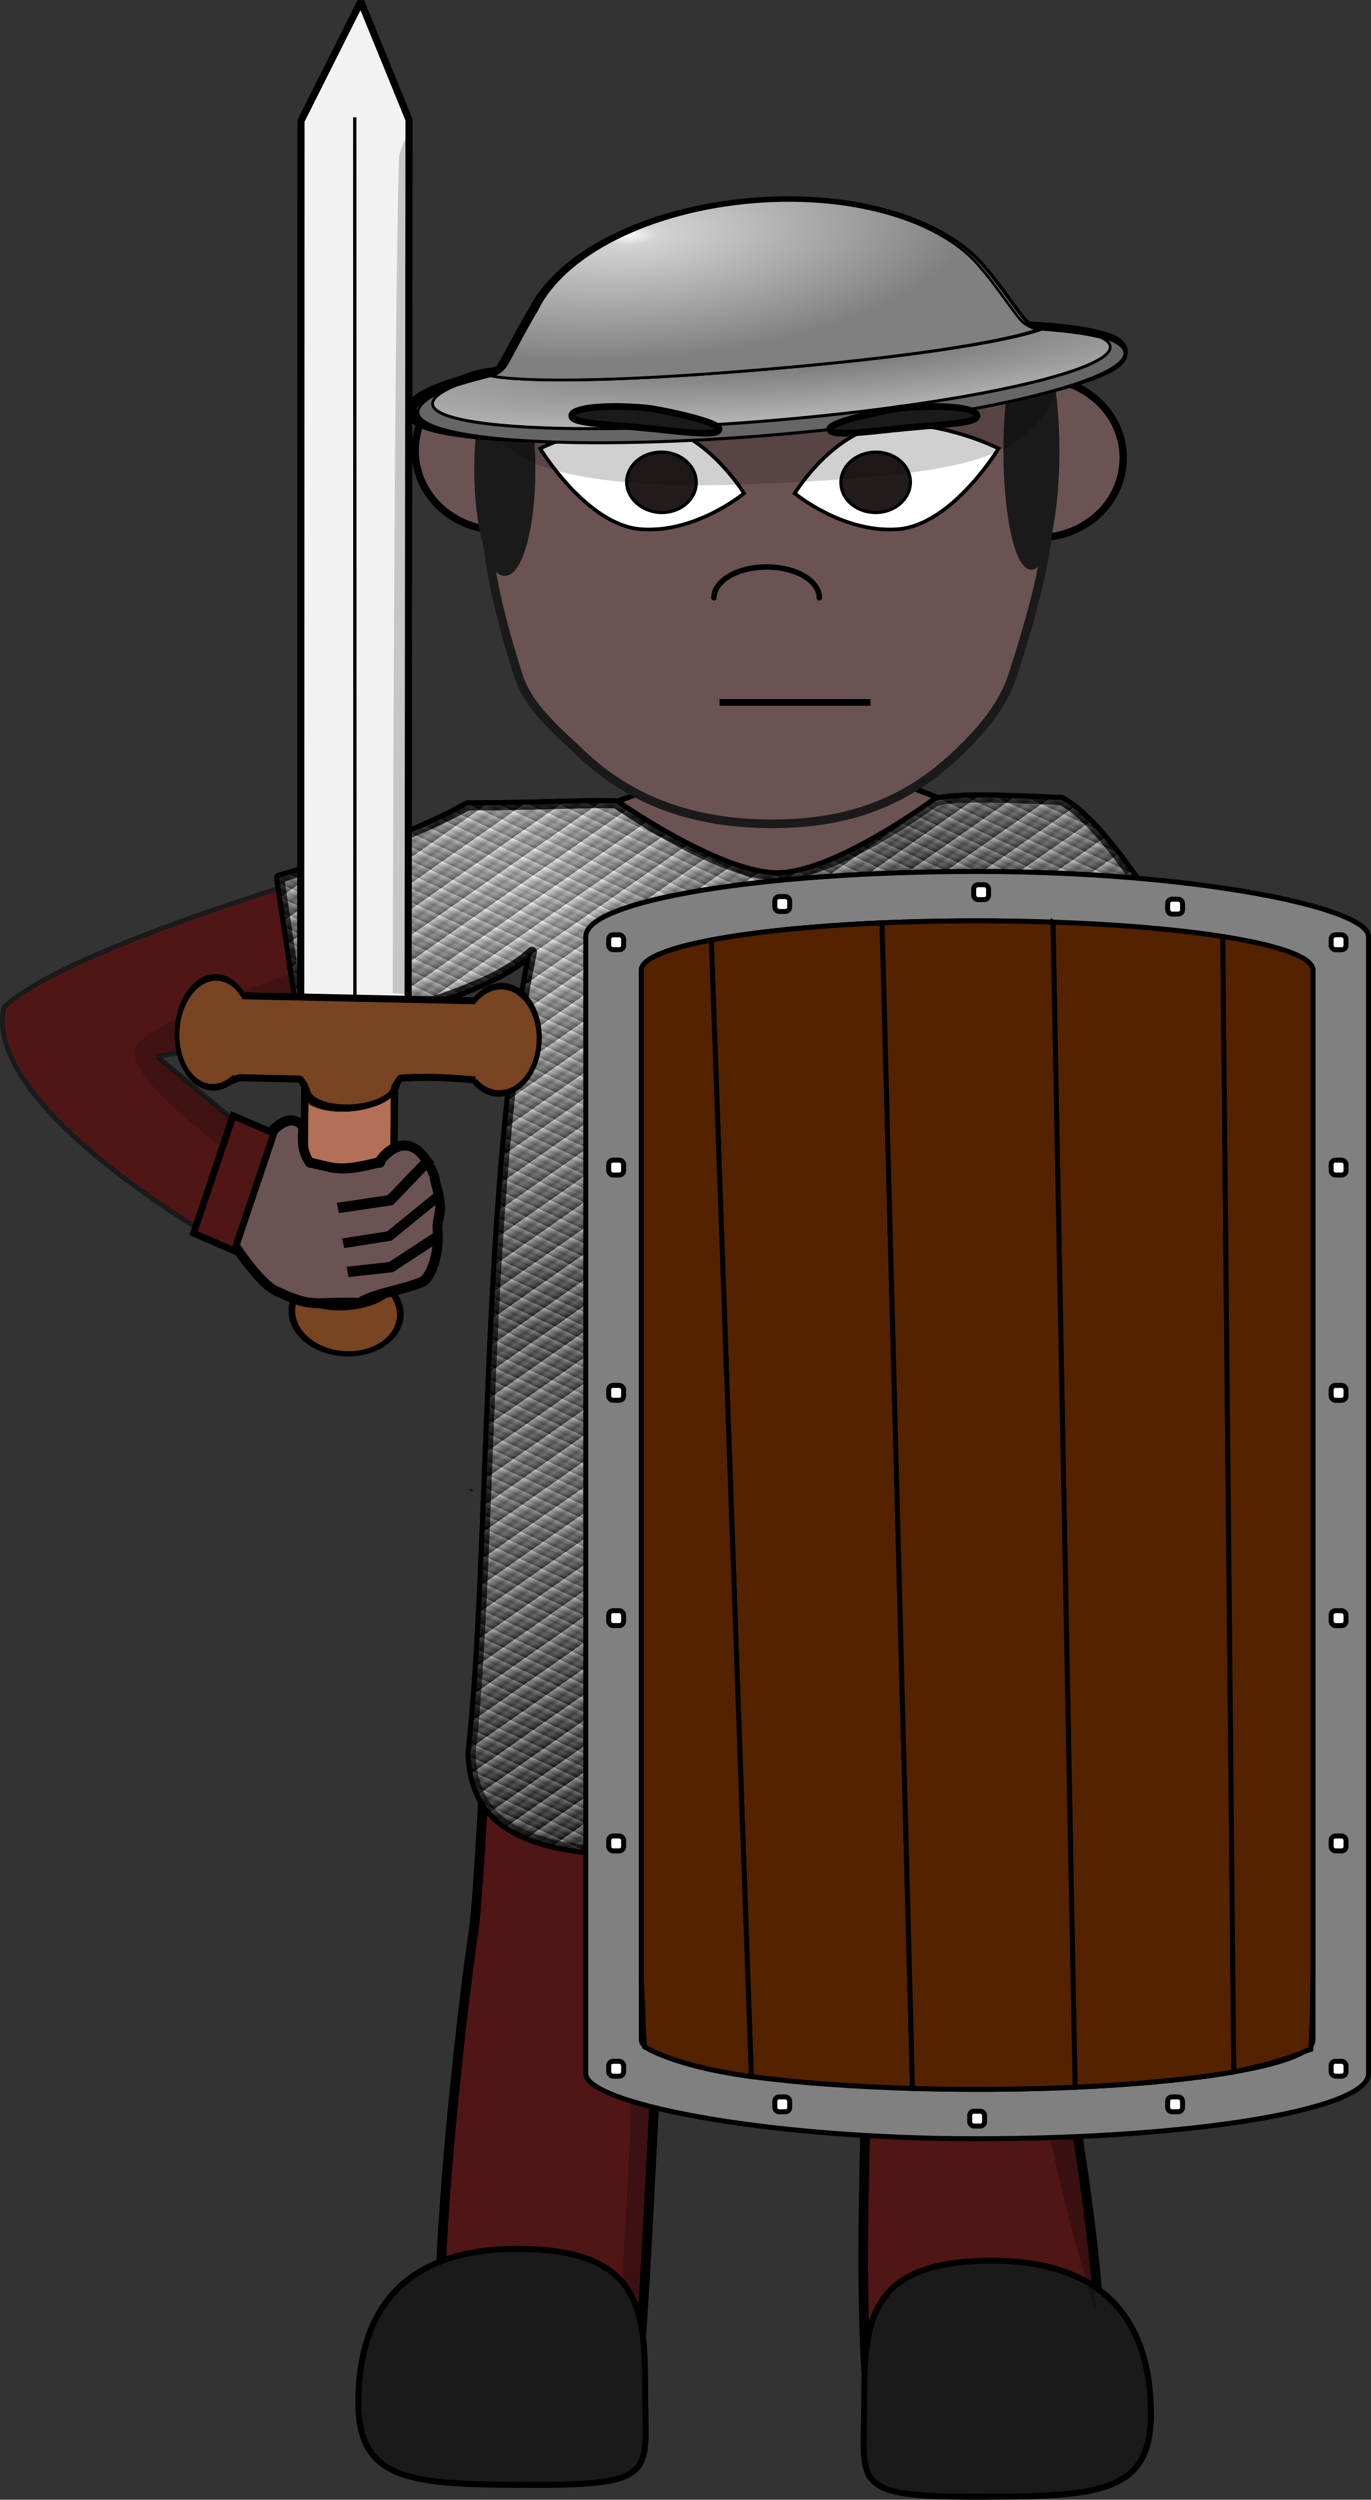 <?xml version="1.0"?>
<svg xmlns="http://www.w3.org/2000/svg" xmlns:xlink="http://www.w3.org/1999/xlink" width="1589.392" height="2896.226" viewBox="0 0 1589.392 2896.226">
  <rect x="0" y="0" width="1589.392" height="2896.226" fill="#333333" stroke="none"/>
  <defs>
    <linearGradient xlink:href="#c" id="l" x1="862.345" y1="2217.98" x2="876.444" y2="2238.115" gradientUnits="userSpaceOnUse" spreadMethod="repeat"/>
    <linearGradient id="e">
      <stop offset="0" stop-color="#6d6d6d"/>
      <stop offset="1" stop-color="#cacaca"/>
    </linearGradient>
    <linearGradient id="c">
      <stop offset="0" stop-color="#fff"/>
      <stop offset=".443" stop-color="#3c3c3c"/>
      <stop offset=".634" stop-color="#797979"/>
      <stop offset="1"/>
    </linearGradient>
    <linearGradient id="a">
      <stop offset="0" stop-color="#efa"/>
      <stop offset="1" stop-color="#fff"/>
    </linearGradient>
    <linearGradient id="b">
      <stop offset="0" stop-color="green"/>
      <stop offset="1" stop-color="green" stop-opacity="0"/>
    </linearGradient>
    <linearGradient xlink:href="#c" id="n" x1="321.488" y1="495.885" x2="323.306" y2="499.571" gradientUnits="userSpaceOnUse" spreadMethod="repeat"/>
    <linearGradient id="d">
      <stop offset="0" stop-color="#fafafa"/>
      <stop offset=".078" stop-color="#d3d3d3"/>
      <stop offset="1" stop-color="gray"/>
    </linearGradient>
    <linearGradient xlink:href="#c" id="m" gradientUnits="userSpaceOnUse" spreadMethod="repeat" x1="862.345" y1="2217.98" x2="856.308" y2="2231.2"/>
    <radialGradient xlink:href="#c" id="f" cx="980.14" cy="2350.757" fx="980.14" fy="2350.757" r="547.355" gradientTransform="matrix(1.796 -.07 .081 2.061 -969.522 -2483.14)" gradientUnits="userSpaceOnUse"/>
    <radialGradient xlink:href="#d" id="k" cx="1509.068" cy="1037.813" fx="1509.068" fy="1037.813" r="279.734" gradientTransform="matrix(1.423 .023 -.017 .468 -1037.793 999.46)" gradientUnits="userSpaceOnUse"/>
    <radialGradient xlink:href="#e" id="i" cx="1615.921" cy="1149.91" fx="1615.921" fy="1149.91" r="358.158" gradientTransform="matrix(2.166 .005 .002 .253 -2233.325 1362.693)" gradientUnits="userSpaceOnUse"/>
    <radialGradient xlink:href="#d" id="j" gradientUnits="userSpaceOnUse" gradientTransform="matrix(1.433 .023 -.017 .471 -1052.172 995.516)" cx="1509.068" cy="1037.813" fx="1509.068" fy="1037.813" r="279.734"/>
  </defs>
  <g transform="translate(-359.993 -1272.713)">
    <path d="M851.214 2252.484s-399.162 106.31-486.793 187.257c-25.678 119.423 262.799 278.85 262.799 278.85l54.434-105.91-139.192-115.653 347.57-67.97z" fill="#501616" stroke="#1a1a1a" stroke-width="5.607" stroke-linecap="round" stroke-linejoin="bevel"/>
    <path d="M1104.885 2126.77l21.815 56.279c-46.373 15.416-94.478 31.815-94.525 54.242 0 17.943 16.48 34.532 44.396 48.01v571.635h386.799v-577.077c21.59-12.397 34.039-26.971 34.039-42.568-.106-22.4-54.918-43.803-101.238-59.201l28.525-51.32h-319.81z" fill="#6c5353" stroke="#000" stroke-width="6.413" stroke-linecap="round"/>
    <path d="M936.556 3027.19s-19.211 429.82-27.44 482.045c-8.23 52.225-64.675 489.916-28.467 620.848l208.81-9.536c24.648-176.292 26.296-504.76 45.94-601.87 50.04-247.356 120.984-369.612 120.984-369.612s78.05 70.163 106.783 346.105c12.454 119.606-18.673 430.402 10.557 619.417h252.02c36.208-130.932-34.803-466.216-51.262-570.665 0 0-31.707-114.133-10.425-421.641 1.996-28.85-4.942-59.401-1.943-91.72-163.695-13.516-625.557-3.372-625.557-3.372z" fill="#501616" stroke="#000" stroke-width="11.233" stroke-linecap="round" stroke-linejoin="bevel"/>
    <path d="M1361.84 4056.07c0 93.11-17.402 109.389 126.307 109.389 143.71 0 206.108-2.713 206.108-95.68 0-93.107-40.697-177.79-184.415-177.79-143.71 0-148 70.974-148 164.082z" fill="#1a1a1a" stroke="#000" stroke-width="6.961"/>
    <path d="M1252.085 3226.568c-79.686 69.6-108.053 154.896-117.967 218.426-.711.035-1.489.245-2.34.652 0 0-40.925 127.821-40.925 260.655 0 132.833-21.461 241.355 4.85 241.355 26.31 0 8-108.525 18.068-244.715 5.094-68.912 16.172-138.778 22.3-188.406 73.67-208.001 73.443-250.761 121.451-279.03l-5.437-8.937z" fill-opacity=".246" fill-rule="evenodd"/>
    <path d="M1565.498 3069.186c-100.336 398.061 64.873 881.921 64.873 881.921l-13.326-184.095c-14.502-85.945-30.542-162.768-37.496-203.785 0 0-33.955-113.606-11.164-419.694 1.759-23.623-2.947-48.395-2.887-74.347z" fill-opacity=".268" fill-rule="evenodd"/>
    <path d="M901.991 2205.753c-78.733 45.321-218.371 83.864-218.371 83.864l26.444 178.204s198.262-28.276 266.578-92.24c-56.249 268.935-45.594 700.601-71.142 928.306 3.434 113.048 113.986 126.037 342.297 112.14 286.618-12.068 324.05 41.559 318.378-52.134 28.97-245.584-15.611-769.914-20.271-979.672 64.875 49.295 59.566 59.946 59.566 59.946l161.157-1.152s-104.686-204.858-176.335-243.587c-22.626-.163-117.346-6.717-145.22 1.122 0 0-116.298 86.376-184.238 86.316-67.941-.061-186.413-83.367-186.413-83.367-39.106-1.251-102.084 2.63-172.43 2.254z" fill="url(#f)" stroke="#000" stroke-width="11.703" stroke-linecap="round" stroke-linejoin="round"/>
    <g transform="matrix(-.52 -.429 -.891 .305 1268.275 3113.142)">
      <ellipse cx="392.261" cy="177.624" rx="1.432" ry="1.402"/>
      <path d="M392.541 178.26l-.087.312 2.206.706-.123.386.36.071.148-.617zM392.926 177.74l-.03.321 2.299.29-.05.402.367.004.033-.634zM392.699 176.944l.053.319 2.297-.303.053.401.357-.09-.13-.62zM392.596 176.517l.153.284 2.077-1.026.18.363.309-.2-.323-.546zM392.09 178.026l.087.311-2.206.707.123.385-.36.072-.148-.618z"/>
      <path d="M392.043 177.8l-.056.318-2.294-.322-.057.4-.356-.092.135-.62zM391.473 176.796l-.034.321-2.31-.159-.03.404-.36-.067.09-.629zM392.066 176.58l-.153.284-2.077-1.026-.18.362-.308-.2.322-.546z"/>
      <ellipse id="g" cx="391.814" cy="178.312" rx=".113" ry=".109" opacity="1" fill="#fff" fill-opacity="1" stroke="none" stroke-width=".6" stroke-linecap="round" stroke-linejoin="bevel" stroke-miterlimit="4" stroke-dasharray="none" stroke-dashoffset="0" stroke-opacity="1"/>
      <g id="h">
        <use height="100%" width="100%" xlink:href="#g"/>
        <ellipse ry=".031" rx=".045" cy="178.359" cx="391.828" stroke-width=".6" stroke-linecap="round" stroke-linejoin="bevel"/>
      </g>
      <use height="100%" width="100%" xlink:href="#h"/>
      <use height="100%" width="100%" xlink:href="#h" transform="translate(0 .24)"/>
      <use height="100%" width="100%" xlink:href="#h" transform="translate(.272)"/>
      <use height="100%" width="100%" xlink:href="#h" transform="translate(.272 .24)"/>
      <use height="100%" width="100%" xlink:href="#h" transform="translate(.544)"/>
      <use height="100%" width="100%" xlink:href="#h" transform="translate(.544 .24)"/>
      <use height="100%" width="100%" xlink:href="#h" transform="translate(.816)"/>
      <use height="100%" width="100%" xlink:href="#h" transform="translate(.816 .24)"/>
    </g>
    <path d="M918.748 2994.729a678035.72 678035.72 0 01-11.695 4.008" fill-rule="evenodd" stroke="#000" stroke-width=".022"/>
    <path d="M1107.885 4042.332c0 93.108 17.402 109.388-126.307 109.388-143.71 0-206.108-2.713-206.108-95.68 0-93.107 40.697-177.79 184.415-177.79 143.71 0 148 70.974 148 164.082z" fill="#1a1a1a" stroke="#000" stroke-width="6.961"/>
    <ellipse cx="939.145" cy="1794.808" rx="97.854" ry="92.222" fill="#6c5353" stroke="#000" stroke-width="8.544" stroke-linecap="round" stroke-linejoin="bevel"/>
    <ellipse ry="92.222" rx="97.854" cy="1803.256" cx="1564.283" fill="#6c5353" stroke="#000" stroke-width="8.544" stroke-linecap="round" stroke-linejoin="bevel"/>
    <path d="M1251.766 1573.465c-120.125.263-233.771 23.104-293.699 131.007-60.197 108.166-34.687 233.923 3.105 351.541 11.878 37.018 47.152 65.373 71.177 88.477 61.007 58.805 135.735 82.434 221.307 82.696h2.7c85.572-.262 153.822-23.89 214.83-82.697 24.025-23.103 51.005-52.642 62.883-89.66 37.789-117.62 71.323-242.19 11.399-350.357-59.929-107.903-173.576-130.745-293.702-131.007z" fill="#6c5353" stroke="#1a1a1a" stroke-width="10" stroke-linecap="round" stroke-linejoin="bevel"/>
    <path d="M1399.735 1885.944c-63.413 4.195-118.461-41.691-118.461-41.691s46.413-75.518 110.096-79.713c63.414-3.933 126.288 27.794 126.288 27.794s-54.239 89.676-117.923 93.61z" fill="#fff" stroke="#000" stroke-width="4.256"/>
    <ellipse ry="134.97" rx="29.965" cy="1795.343" cx="1555.7" fill="#1a1a1a" stroke="#1a1a1a" stroke-width="5.002" stroke-linecap="round" stroke-linejoin="bevel"/>
    <path d="M1377.291 1866.454c-22.406 1.05-41.302-13.653-42.382-33.08-1.08-19.165 15.927-35.705 38.333-36.755 22.136-1.05 41.032 13.652 42.111 32.817 1.08 19.428-15.926 35.967-38.062 37.018z" fill="#241c1c" stroke="#000" stroke-width="3.727"/>
    <path d="M1309.887 1965.297c0-12.668-11.772-24.59-30.487-30.923-19.017-6.334-42.26-6.334-61.276 0-18.714 6.334-30.486 18.255-30.486 30.923" fill="none" stroke="#000" stroke-width="6.372" stroke-linecap="round" stroke-linejoin="bevel"/>
    <path d="M1104.107 1885.944c63.414 4.195 118.462-41.691 118.462-41.691s-46.413-75.518-110.097-79.713c-63.413-3.933-126.288 27.794-126.288 27.794s54.24 89.676 117.923 93.61z" fill="#fff" stroke="#000" stroke-width="4.256"/>
    <path d="M1124.353 1866.454c22.135 1.312 41.301-13.127 42.651-32.292 1.62-19.428-15.387-36.23-37.522-37.543-22.406-1.313-41.302 13.127-42.921 32.292-1.35 19.166 15.657 35.967 37.792 37.543z" fill="#241c1c" stroke="#000" stroke-width="3.727"/>
    <ellipse cx="945.245" cy="1816.7" rx="32.952" ry="120.753" fill="#1a1a1a" stroke="#1a1a1a" stroke-width="4.961" stroke-linecap="round" stroke-linejoin="bevel"/>
    <path transform="matrix(.996 .094 .646 .763 0 0)" fill="#502d16" stroke="#000" stroke-width="7.006" stroke-linecap="round" stroke-linejoin="bevel" d="M-513.563 2340.152h199.711v29.702h-199.711z"/>
    <path d="M1596.13 1706.379c-42.662 90.555-69.746 115.128-364.555 127.288-174.244 7.187-300.605-16.708-291.266-71.75" fill-opacity=".187"/>
    <g transform="matrix(.997 -.078 .071 1.102 -106.015 -44.187)" stroke="#000" stroke-miterlimit="10">
      <path d="M1544.337 1650.842c-2.506-1.672-5.01-3.777-7.184-6.45-8.166-10.038-28.862-42.255-40.9-55.943-39.234-52.211-140.051-89.305-258.318-89.305-123.802 0-227.949 39.782-262.88 95.86-13.81 17.425-32.842 46.367-39.84 55.296-1.173 1.497-2.483 2.763-3.843 3.86-64.534 8.593-103.666 19.682-103.46 31.617.44 25.835 184.911 45.842 412.032 44.686 227.117-1.155 410.878-23.036 410.438-48.871-.205-12.03-40.32-22.795-106.045-30.75z" fill="#999" stroke-width="17.493" stroke-linecap="round"/>
      <ellipse ry="46.787" rx="411.259" cy="1688.811" cx="1213.362" transform="matrix(1 -.005 .017 1 0 0)" fill="url(#i)" stroke-width="2.916"/>
      <path d="M1617.509 1660.194c13.867 4.733 21.447 9.853 21.526 15.23.379 26.094-175.779 48.302-393.46 49.6-217.68 1.3-394.452-18.802-394.832-44.897-.091-6.252 9.976-12.28 28.296-17.851-29.376 7.738-45.936 16.43-45.804 25.542.44 30.286 184.86 53.739 411.915 52.384 227.052-1.354 410.76-27.004 410.32-57.29-.118-8.191-13.72-15.881-37.961-22.718z" fill="#666" stroke-width="3.156"/>
      <path d="M920.42 1655.263s11.666-1.276 18.665-10.205c6.998-8.93 26.031-37.872 39.841-55.297 34.93-56.078 139.077-95.86 262.88-95.86 118.266 0 219.08 37.094 258.317 89.306 12.038 13.687 32.734 45.905 40.9 55.943 8.166 10.038 20.998 12.283 20.998 12.283s-56.247 18.032-321.903 19.597c-265.657 1.565-319.697-15.767-319.697-15.767z" fill="url(#j)" stroke-width="2.915" stroke-linecap="round"/>
      <path d="M920.37 1655.294s11.58-1.27 18.53-10.15c6.949-8.88 25.846-37.664 39.558-54.994 34.683-55.77 138.077-95.343 260.979-95.358 117.406-.014 217.483 36.86 256.428 88.777 11.948 13.61 32.49 45.645 40.595 55.627 8.106 9.98 20.844 12.212 20.844 12.212s-55.84 17.938-319.564 19.527c-263.725 1.588-317.37-15.64-317.37-15.64z" fill="url(#k)" stroke-width="2.897" stroke-linecap="round"/>
    </g>
    <path d="M1194.133 2086.583h175.035" fill="none" stroke="#000" stroke-width="7.625"/>
    <path d="M697.555 2400.965s-152.123 48.878-178.151 81.661c-26.028 32.783 107.653 126.02 107.653 126.02l24.319-21.124-108.914-90.494 163.825-61.273z" fill-opacity=".187"/>
    <path d="M1022.77 1753.926c-1.494 9.104 33.546 9.869 80.732 14.332 47.186 4.463 88.651 10.934 90.146 1.83 1.495-9.103-72.828-23.627-82.733-24.564-47.186-4.463-86.65-.701-88.145 8.402zM1492.636 1753.926c1.494 9.104-33.545 9.869-80.732 14.332-47.186 4.463-88.65 10.934-90.146 1.83-1.494-9.103 72.829-23.627 82.733-24.564 47.187-4.463 86.65-.701 88.145 8.402z" fill="#1a1a1a" stroke="#000" stroke-width="7.663" stroke-linecap="round" stroke-linejoin="bevel"/>
  </g>
  <path transform="translate(-359.993 -1272.713)" d="M901.991 2205.753c-78.733 45.321-218.371 83.864-218.371 83.864l26.444 178.204s198.262-28.276 266.578-92.24c-56.249 268.935-45.594 700.601-71.142 928.306 3.434 113.048 113.986 126.037 342.297 112.14 286.618-12.068 324.05 41.559 318.378-52.134 28.97-245.584-15.611-769.914-20.271-979.672 64.875 49.295 59.566 59.946 59.566 59.946l161.157-1.152s-104.686-204.858-176.335-243.587c-22.626-.163-117.346-6.717-145.22 1.122 0 0-116.298 86.376-184.238 86.316-67.941-.061-186.413-83.367-186.413-83.367-39.106-1.251-102.084 2.63-172.43 2.254z" fill="url(#l)" stroke="#000" stroke-width="11.703" stroke-linecap="round" stroke-linejoin="round" opacity=".504"/>
  <g opacity=".5" stroke="#000">
    <path d="M901.991 2205.753c-78.733 45.321-218.371 83.864-218.371 83.864l26.444 178.204s198.262-28.276 266.578-92.24c-56.249 268.935-45.594 700.601-71.142 928.306 3.434 113.048 113.986 126.037 342.297 112.14 286.618-12.068 324.05 41.559 318.378-52.134 28.97-245.584-15.611-769.914-20.271-979.672 64.875 49.295 59.566 59.946 59.566 59.946l161.157-1.152s-104.686-204.858-176.335-243.587c-22.626-.163-117.346-6.717-145.22 1.122 0 0-116.298 86.376-184.238 86.316-67.941-.061-186.413-83.367-186.413-83.367-39.106-1.251-102.084 2.63-172.43 2.254z" transform="translate(-359.993 -1272.713)" opacity=".504" fill="url(#m)" stroke-width="11.703" stroke-linecap="round" stroke-linejoin="round"/>
  </g>
  <g transform="translate(47.174 126.45)">
    <g stroke="#000" fill="#deaa87">
      <path d="M239.617 685.945c2.36 1.31 4.275 2.852 4.715 3.741 1.9 3.77 1.073 3.76 1.346 8.226-.84 1.4-1.079 3.925-1.879 6.295-.37 1.09-3.059 2.153-5.069 2.113-.63-.01-1.38.39-2.08.47-1.11.11-2.278-.267-3.068-.287-6.233-1.982-.62-6.08-1.442-5.208 1.04-4.43.154-4.846-.308-7.189-.42 1.32 1.063 3.584.386 5.837-.665 1.037-.425 2.658-2.095 1.418-1.622-5.47-4.794-8.65 2.806-13.727" stroke-width=".969" stroke-linecap="round" stroke-linejoin="round" transform="matrix(-2.488 11.817 -11.592 -1.53 9440.181 -343.363)"/>
      <path d="M239.902 696.85l-.619 4.642-3.8 5.288" stroke-width=".934" transform="matrix(-2.488 11.817 -11.592 -1.53 9440.181 -343.363)"/>
      <path d="M242.666 697.016l-.39 4.348-2.814 4.836M236.497 696.654l-.66 5.26-3.962 4.386" transform="matrix(-2.488 11.817 -11.592 -1.53 9440.181 -343.363)"/>
    </g>
    <path d="M1250.127 1029.655l2.833 315.11-366.673-13.443-2.267 142.289s400.372 58.107 484.841 19.998c84.47-38.11 23.019-468.16 23.019-468.16z" fill="#803300" stroke="#1a1a1a" stroke-width="5.929" stroke-linecap="round" stroke-linejoin="bevel"/>
    <path transform="matrix(.003 -1 .996 .084 0 0)" fill="#fff" stroke="#000" stroke-width="8.751" stroke-linecap="round" d="M-1407.18 881.443h161.501v55.518h-161.501z"/>
    <path transform="matrix(.999 -.037 -.04 .999 0 0)" fill="#fff" stroke="#000" stroke-width="8.74" stroke-linecap="round" d="M1294.462 1074.848h161.036v55.531h-161.036z"/>
    <rect ry="75.325" rx="453.714" y="883.249" x="631.904" height="1468.248" width="907.427" fill="gray" stroke="#000" stroke-width="5.775" stroke-linecap="round"/>
    <rect width="778.619" height="1353.851" x="696.308" y="940.448" rx="389.309" ry="57.082" fill="#fff" stroke="#000" stroke-width="5.775" stroke-linecap="round"/>
    <rect ry="5.009" y="956.639" x="658.505" height="17.255" width="17.255" fill="#fff" stroke="#000" stroke-width="5.775" stroke-linecap="round"/>
    <rect ry="5.009" y="915.377" x="1306.481" height="17.255" width="17.255" fill="#fff" stroke="#000" stroke-width="5.775" stroke-linecap="round"/>
    <rect width="17.255" height="17.255" x="1306.481" y="2303.023" ry="5.009" fill="#fff" stroke="#000" stroke-width="5.775" stroke-linecap="round"/>
    <rect ry="5.009" y="2303.023" x="851.064" height="17.255" width="17.255" fill="#fff" stroke="#000" stroke-width="5.775" stroke-linecap="round"/>
    <rect width="17.255" height="17.255" x="851.064" y="912.32" ry="5.009" fill="#fff" stroke="#000" stroke-width="5.775" stroke-linecap="round"/>
    <rect width="17.255" height="17.255" x="658.505" y="1217.664" ry="5.009" fill="#fff" stroke="#000" stroke-width="5.775" stroke-linecap="round"/>
    <rect ry="5.009" y="1478.688" x="658.505" height="17.255" width="17.255" fill="#fff" stroke="#000" stroke-width="5.775" stroke-linecap="round"/>
    <rect width="17.255" height="17.255" x="658.505" y="1739.712" ry="5.009" fill="#fff" stroke="#000" stroke-width="5.775" stroke-linecap="round"/>
    <rect ry="5.009" y="2000.736" x="658.505" height="17.255" width="17.255" fill="#fff" stroke="#000" stroke-width="5.775" stroke-linecap="round"/>
    <rect width="17.255" height="17.255" x="658.505" y="2261.76" ry="5.009" fill="#fff" stroke="#000" stroke-width="5.775" stroke-linecap="round"/>
    <rect width="17.255" height="17.255" x="1495.984" y="956.639" ry="5.009" fill="#fff" stroke="#000" stroke-width="5.775" stroke-linecap="round"/>
    <rect ry="5.009" y="1217.664" x="1495.984" height="17.255" width="17.255" fill="#fff" stroke="#000" stroke-width="5.775" stroke-linecap="round"/>
    <rect width="17.255" height="17.255" x="1495.984" y="1478.688" ry="5.009" fill="#fff" stroke="#000" stroke-width="5.775" stroke-linecap="round"/>
    <rect ry="5.009" y="1739.712" x="1495.984" height="17.255" width="17.255" fill="#fff" stroke="#000" stroke-width="5.775" stroke-linecap="round"/>
    <rect width="17.255" height="17.255" x="1495.984" y="2000.736" ry="5.009" fill="#fff" stroke="#000" stroke-width="5.775" stroke-linecap="round"/>
    <rect ry="5.009" y="2261.76" x="1495.984" height="17.255" width="17.255" fill="#fff" stroke="#000" stroke-width="5.775" stroke-linecap="round"/>
    <rect width="17.255" height="17.255" x="1076.978" y="2319.554" ry="5.009" fill="#fff" stroke="#000" stroke-width="5.775" stroke-linecap="round"/>
    <path d="M1173.522 941.95l25.67 1349.877c72.746-3.228 136.26-9.474 183.995-17.763L1370.375 958.62c-51.91-8.167-119.866-14.08-196.853-16.67zM975.394 942.797c-79.78 3.426-148.559 10.478-197.98 19.872l46.455 1316.786c51.545 6.868 115.534 11.747 186.838 13.771l-35.313-1350.43z" fill="#520" stroke="#000" stroke-width="5.775" stroke-linecap="round"/>
    <path d="M1085.618 940.45c-38.348 0-75.274.845-110.224 2.346l35.313 1350.43c24.245.688 49.254 1.071 74.911 1.071 39.557 0 77.657-.876 113.573-2.47l-25.67-1349.877a2613.79 2613.79 0 00-87.903-1.5zM777.413 962.669c-50.695 9.636-81.102 21.696-81.102 34.862v1170.437c2.075 32.636 1.372 45.313 3.784 77.05 32.774 18.456 81.943 28.863 123.774 34.437zM1370.375 958.62l12.812 1315.444c72.042-15.721 74.596-21.564 89.252-26.202 2.232-39.282 2.055-58.558 2.486-100.41V997.53c0-15.085-39.813-28.725-104.55-38.91z" fill="#520" stroke="#000" stroke-width="5.775" stroke-linecap="round"/>
    <g stroke="#000">
      <path d="M425.97 1030.137l1.048-1017.869-55.904-136.862L301.763 13.55l-.306 1019.168" fill="#f2f2f2" stroke-width="8.272" stroke-linecap="round" stroke-linejoin="bevel"/>
      <path d="M364.1 9.438l.188 1020.523" fill="none" stroke-width="3.854"/>
      <path d="M218.736 1026.93l330.657 7.112 2.384 95.431c-41.722-3.833-84.976-10.055-134.832-6.767l-6.467 9.787-2.312 245.004-104.43-.986 2.311-245.003-5.211-7.745-70.478-1.561-17.34 6.525z" fill="#784421" stroke-width="8.157" stroke-linecap="round" stroke-linejoin="bevel"/>
      <path transform="matrix(.427 -.904 -.713 -.701 -407.167 -1399.163)" d="M-1355.554-1711.298a58.926 49.69 0 01-40.116 59.039 58.926 49.69 0 01-72.38-30.077 58.926 49.69 0 0131.08-62.794" fill="#784421" stroke-width="6.768" stroke-linecap="round" stroke-linejoin="bevel"/>
      <path transform="matrix(-.349 -.937 .807 -.591 -407.167 -1399.163)" d="M-2597.819 5.037a58.286 50.117 0 01-39.68 59.546 58.286 50.117 0 01-71.594-30.335 58.286 50.117 0 0130.743-63.334" fill="#784421" stroke-width="6.76" stroke-linecap="round" stroke-linejoin="bevel"/>
    </g>
    <rect width="17.255" height="17.255" x="1081.633" y="898.597" ry="5.009" fill="#fff" stroke="#000" stroke-width="5.775" stroke-linecap="round"/>
    <g stroke="#000" stroke-linecap="round" stroke-linejoin="bevel">
      <path transform="matrix(-.872 -.489 -.688 .726 -407.167 -1399.163)" d="M-2493.28 2128.708a59.165 52.287 0 01-50.883 51.773 59.165 52.287 0 01-65.128-37.282 59.165 52.287 0 0132.656-62.207" fill="#784421" stroke-width="6.957"/>
      <path transform="matrix(-.999 -.05 -.46 .888 -407.167 -1399.163)" d="M-1978.474 2744.288a50.995 27.171 0 01-58.523 19.694 50.995 27.171 0 01-41.457-29.534" fill="none" stroke-width="8.995"/>
      <path transform="matrix(-.999 -.047 -.457 .889 -407.167 -1399.163)" d="M-2084.473 3001.836a50.995 27.171 0 01-58.523 19.694 50.995 27.171 0 01-41.458-29.534" fill="none" stroke-width="8.995"/>
      <path d="M405.026 1253.669c.556-59.154.852-107.644.658-107.755-.194-.111-1.469.606-2.834 1.595-13.157 9.523-39.049 15.328-61.08 13.693-11.801-.876-22.803-3.61-29.085-7.23-1.603-.923-2.337-1.06-2.431-.45-.075.48-.584 48.633-1.131 107.006-.548 58.374-1.161 106.617-1.365 107.207-.202.59.43 2.361 1.407 3.935 1.65 2.659 2.25 3.112 8.485 6.405 7.617 4.023 14.398 5.732 25.385 6.396 14.227.86 33.33-2.207 43.946-7.055 7.543-3.443 11.047-6.295 14.256-11.599l2.78-4.596 1.01-107.552z" fill="#b46f57" stroke-width=".433"/>
      <path transform="matrix(-.999 -.05 -.46 .888 -407.167 -1399.163)" d="M-2015.727 2824.844a50.995 27.171 0 01-58.523 19.694 50.995 27.171 0 01-41.458-29.534" fill="none" stroke-width="8.995"/>
      <path transform="matrix(-.999 -.047 -.457 .889 -407.167 -1399.163)" d="M-2050.785 2921.276a50.995 27.171 0 01-58.523 19.694 50.995 27.171 0 01-41.458-29.534" fill="none" stroke-width="8.995"/>
    </g>
    <g stroke="#000" fill="#6c5353">
      <path d="M239.617 685.945c2.36 1.31 4.275 2.852 4.715 3.741 1.9 3.77 1.073 3.76 1.346 8.226-.84 1.4-1.079 3.925-1.879 6.295-.37 1.09-3.059 2.153-5.069 2.113-.63-.01-1.38.39-2.08.47-1.11.11-2.278-.267-3.068-.287-6.233-1.982-.62-6.08-1.442-5.208 1.04-4.43.404-4.667-.058-7.01-.77-.437-1.541-.662-3.326-.295 0 0-3.427-1.279 4.173-6.356" stroke-width=".969" stroke-linecap="round" stroke-linejoin="round" transform="matrix(1.141 12.022 11.69 -.214 -8069.246 -1420.94)"/>
      <path d="M239.902 696.85l-.619 4.642-3.8 5.288" stroke-width=".934" transform="matrix(1.141 12.022 11.69 -.214 -8069.246 -1420.94)"/>
      <path d="M242.666 697.016l-.39 4.348-2.814 4.836M236.497 696.654l-.66 5.26-3.962 4.386" transform="matrix(1.141 12.022 11.69 -.214 -8069.246 -1420.94)"/>
    </g>
    <path transform="matrix(.319 -.948 .918 .397 0 0)" d="M-1128.718 585.268h143.666v51.513h-143.666z" fill="#501616" stroke="#000" stroke-width="7.951" stroke-linecap="round"/>
    <path d="M429.584 25.9l-6.558 129.608 1.744 870.16-16.71-1.46s1.536-781.475 7.322-969.245C421.168 30.93 429.584 25.9 429.584 25.9z" fill-opacity=".18"/>
  </g>
</svg>
